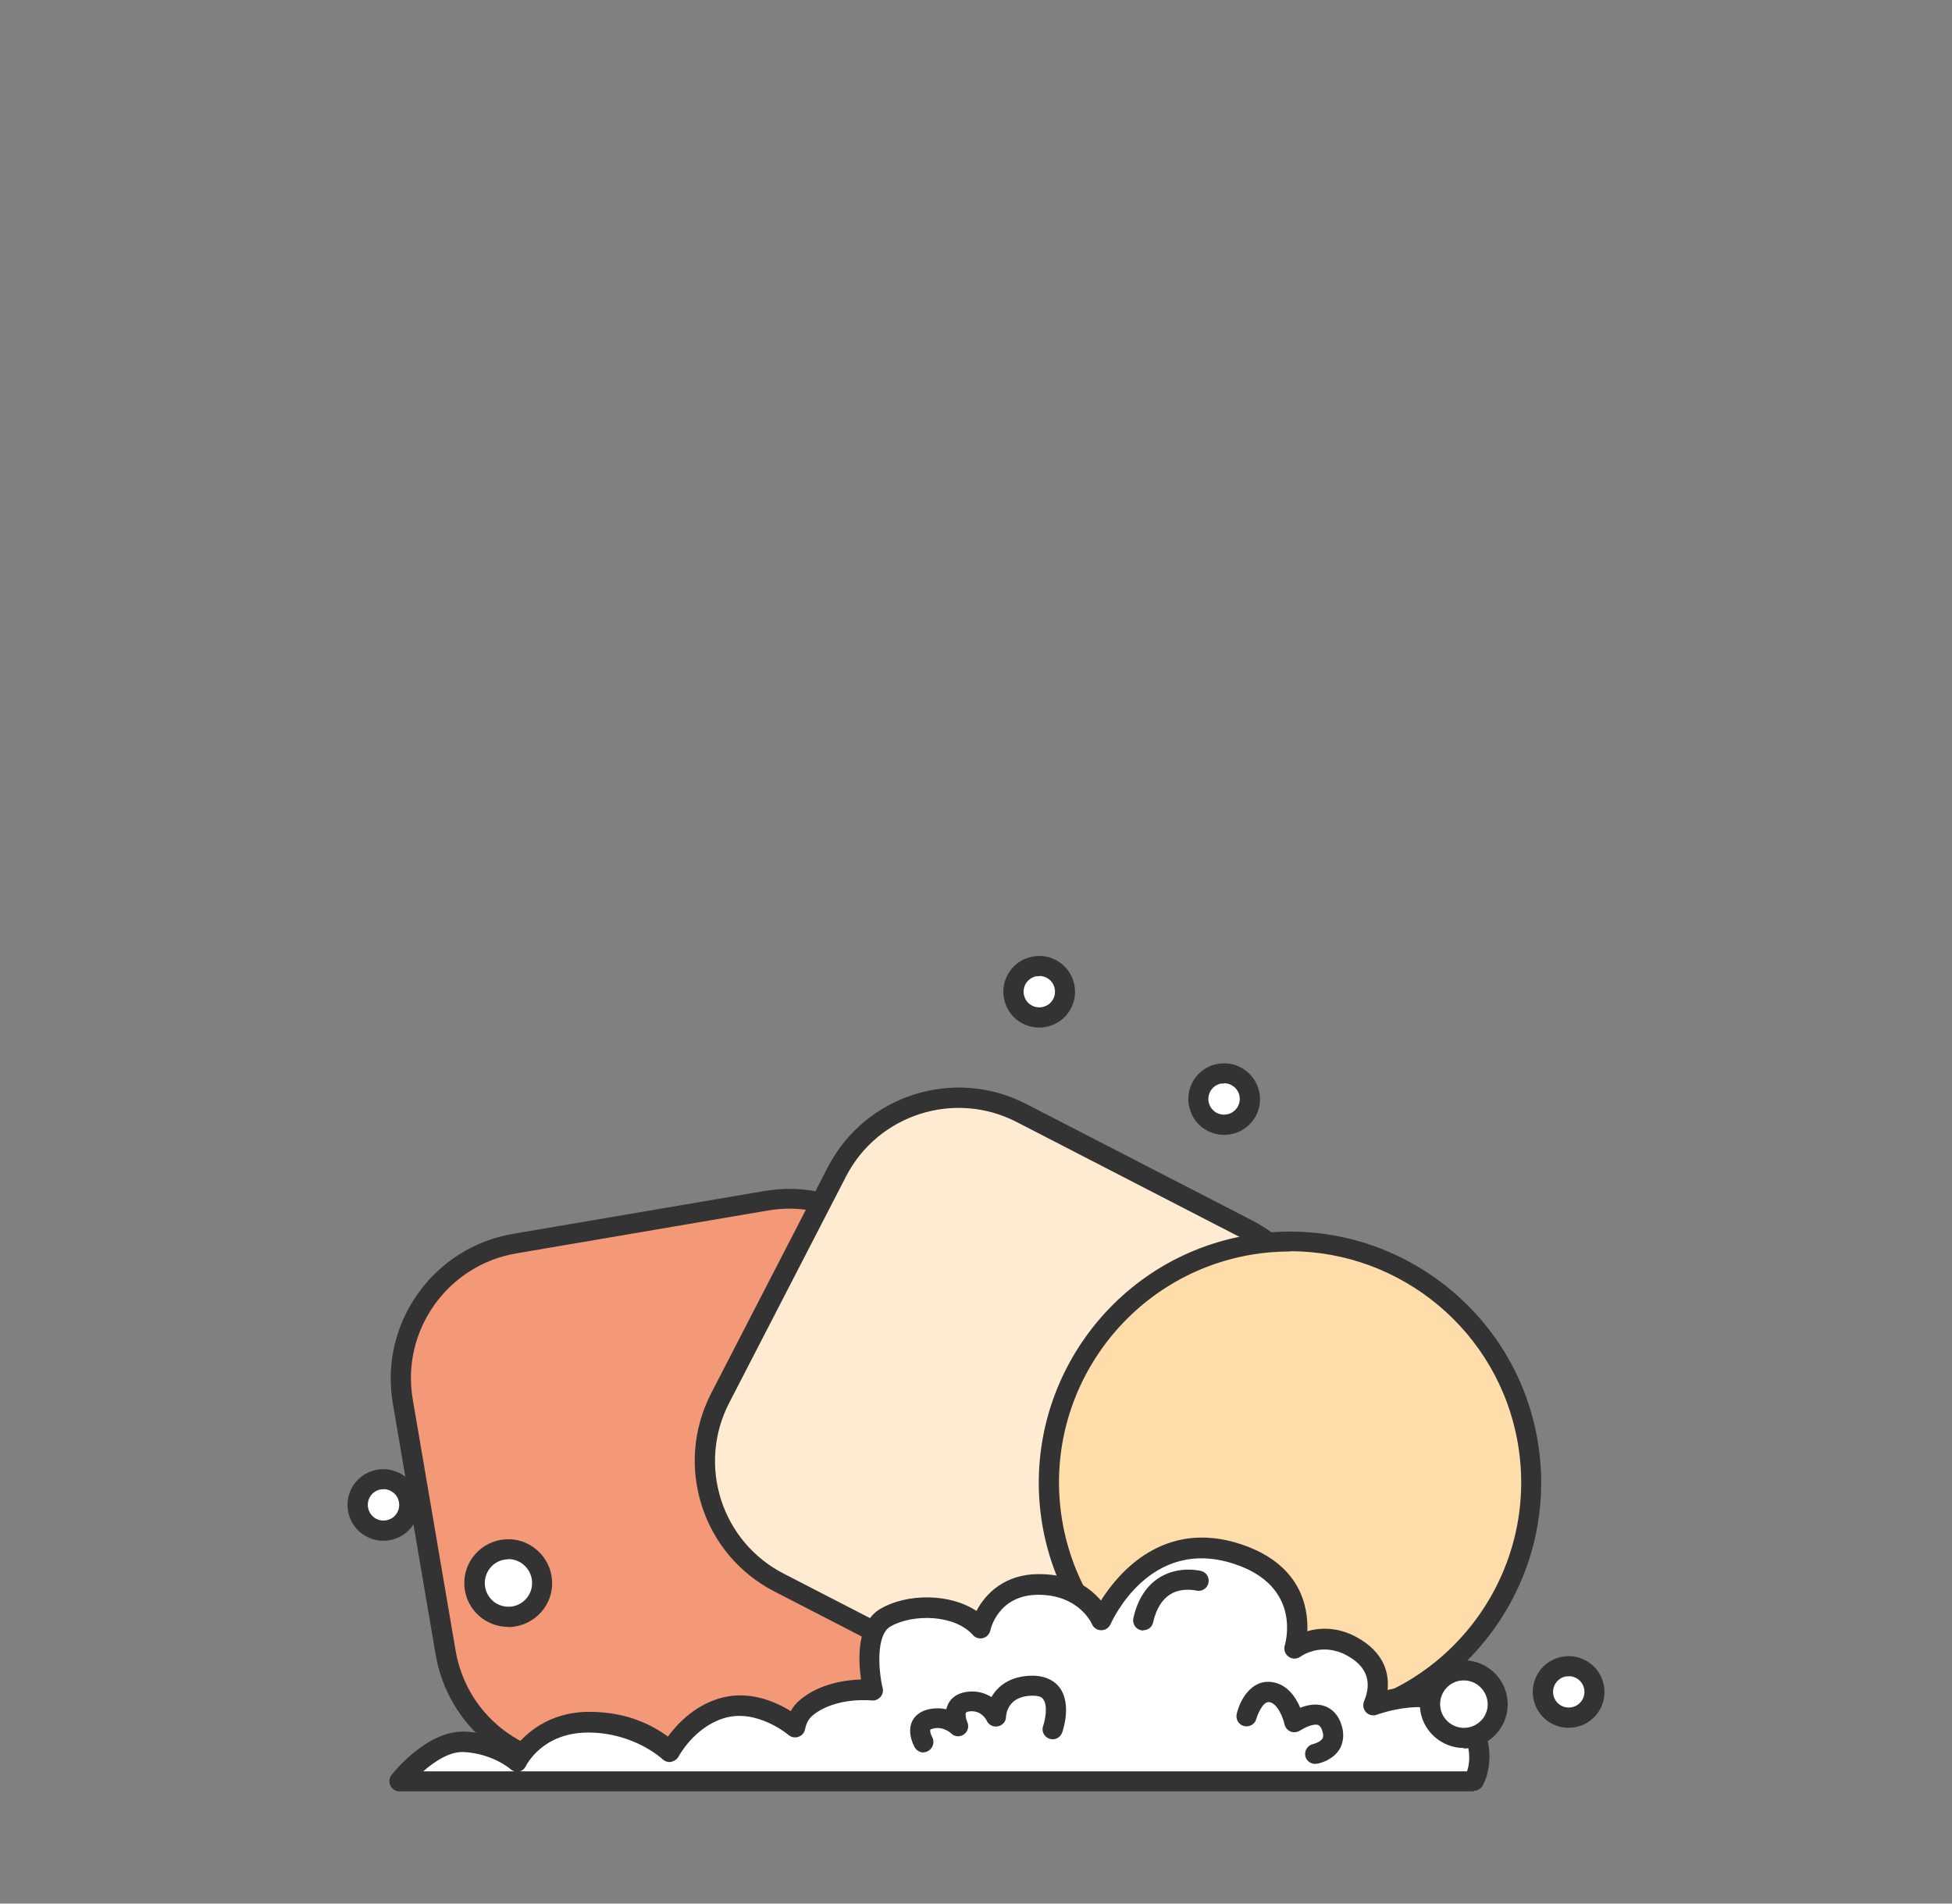<svg xmlns="http://www.w3.org/2000/svg" fill="none" viewBox="0 0 80 78" height="78" width="80">
<rect x="0" y="0" width="80" height="78" fill="#808080" stroke="none"/>
<path fill="#F39978" d="M31.394 49.183L21.113 50.939C18.054 51.462 15.998 54.364 16.521 57.42L18.278 67.693C18.801 70.75 21.705 72.804 24.764 72.282L35.044 70.526C38.104 70.003 40.16 67.102 39.637 64.045L37.88 53.772C37.357 50.715 34.453 48.661 31.394 49.183Z"></path>
<path fill="#333333" d="M23.785 72.794C20.907 72.794 18.351 70.718 17.854 67.793L16.098 57.498C15.541 54.232 17.746 51.113 21.024 50.557L31.327 48.802C34.605 48.237 37.717 50.45 38.273 53.725L40.029 64.02C40.585 67.286 38.38 70.406 35.102 70.961L24.8 72.716C24.459 72.775 24.117 72.804 23.785 72.804V72.794ZM32.351 49.524C32.059 49.524 31.766 49.553 31.463 49.602L21.161 51.357C18.341 51.834 16.429 54.525 16.917 57.342L18.673 67.637C18.907 69.002 19.659 70.201 20.79 71C21.922 71.8 23.297 72.112 24.663 71.878L34.966 70.123C37.785 69.645 39.697 66.955 39.21 64.137L37.454 53.843C37.219 52.478 36.468 51.279 35.337 50.479C34.449 49.855 33.415 49.524 32.341 49.524H32.351Z"></path>
<path fill="#FFEBD2" d="M51.334 50.51L41.616 45.498C38.982 44.139 35.746 45.172 34.387 47.803L29.371 57.514C28.011 60.145 29.044 63.38 31.678 64.738L41.396 69.75C44.029 71.108 47.266 70.076 48.625 67.445L53.641 57.734C55.001 55.102 53.968 51.868 51.334 50.51Z"></path>
<path fill="#333333" d="M43.775 70.669C42.848 70.669 41.902 70.454 41.024 69.996L31.736 65.21C30.302 64.469 29.248 63.221 28.76 61.69C28.272 60.16 28.409 58.532 29.141 57.099L33.931 47.818C35.453 44.874 39.092 43.714 42.038 45.225L51.326 50.011C52.76 50.752 53.814 52 54.302 53.531C54.789 55.061 54.653 56.689 53.921 58.122L49.131 67.403C48.068 69.47 45.95 70.659 43.765 70.659L43.775 70.669ZM41.404 69.265C43.95 70.581 47.092 69.577 48.399 67.033L53.19 57.752C53.824 56.523 53.941 55.11 53.521 53.794C53.102 52.478 52.185 51.396 50.955 50.762L41.668 45.975C39.121 44.659 35.98 45.663 34.672 48.208L29.882 57.489C29.248 58.717 29.131 60.13 29.55 61.447C29.97 62.763 30.887 63.845 32.116 64.478L41.404 69.265Z"></path>
<path fill="#FFDDAA" d="M52.867 70.62C58.325 70.62 62.75 66.199 62.75 60.745C62.75 55.291 58.325 50.869 52.867 50.869C47.409 50.869 42.984 55.291 42.984 60.745C42.984 66.199 47.409 70.62 52.867 70.62Z"></path>
<path fill="#333333" d="M52.868 71.039C47.921 71.039 43.551 67.462 42.712 62.441C41.785 56.845 45.58 51.532 51.18 50.606C56.78 49.67 62.097 53.472 63.024 59.068C63.951 64.664 60.156 69.977 54.556 70.903C53.99 71 53.424 71.039 52.858 71.039H52.868ZM52.877 51.279C52.36 51.279 51.843 51.318 51.316 51.405C46.165 52.263 42.673 57.147 43.531 62.295C44.39 67.442 49.278 70.932 54.429 70.074C59.58 69.216 63.073 64.332 62.214 59.185C61.443 54.564 57.424 51.269 52.877 51.269V51.279Z"></path>
<path fill="white" d="M60.02 70.318C58.937 68.875 56.283 69.87 56.283 69.87C56.556 69.216 56.693 68.173 55.405 67.471C54.117 66.769 53.064 67.549 53.064 67.549C53.064 67.549 53.961 64.751 50.722 63.689C46.869 62.422 45.152 66.389 45.152 66.389C45.152 66.389 44.537 64.937 42.576 64.937C40.615 64.937 40.196 66.73 40.196 66.73C39.317 65.726 37.386 65.678 36.303 66.292C35.22 66.916 35.786 69.265 35.786 69.265C35.786 69.265 34.157 69.07 33.074 69.967C32.81 70.181 32.673 70.474 32.615 70.776C32.615 70.776 31.142 69.499 29.532 70.016C28.137 70.464 27.483 71.78 27.483 71.78C27.483 71.78 26.235 70.571 24.147 70.571C22.059 70.571 21.22 72.18 21.22 72.18C21.22 72.18 20.41 71.449 19.054 71.371C17.698 71.303 16.381 72.989 16.381 72.989H60.42C60.42 72.989 61.122 71.761 60.039 70.318H60.02Z"></path>
<path fill="#333333" d="M60.399 73.399H16.37C16.214 73.399 16.068 73.311 15.999 73.165C15.931 73.018 15.951 72.853 16.048 72.726C16.107 72.648 17.453 70.952 18.965 70.952C20.477 70.952 19.034 70.952 19.073 70.952C20.009 71 20.712 71.342 21.112 71.585C21.531 71.049 22.487 70.142 24.146 70.142C25.804 70.142 26.819 70.757 27.375 71.156C27.716 70.688 28.38 69.948 29.404 69.616C30.653 69.207 31.794 69.733 32.409 70.113C32.507 69.928 32.643 69.772 32.809 69.636C33.619 68.973 34.663 68.836 35.287 68.817C35.17 67.998 35.102 66.477 36.097 65.912C37.16 65.297 38.907 65.268 40.019 66.009C40.39 65.297 41.18 64.498 42.575 64.498C43.97 64.498 44.692 65.093 45.121 65.58C45.843 64.439 47.697 62.236 50.848 63.27C53.297 64.079 53.619 65.814 53.58 66.838C54.087 66.691 54.809 66.652 55.599 67.081C56.751 67.715 56.936 68.583 56.868 69.246C57.824 69.031 59.473 68.875 60.351 70.045C61.59 71.693 60.799 73.116 60.76 73.174C60.682 73.301 60.546 73.379 60.399 73.379V73.399ZM21.317 72.58H60.126C60.243 72.229 60.351 71.449 59.687 70.572C58.799 69.392 56.448 70.25 56.429 70.26C56.282 70.318 56.097 70.279 55.99 70.162C55.873 70.045 55.843 69.87 55.902 69.714C56.243 68.904 56.009 68.271 55.199 67.832C54.165 67.267 53.336 67.852 53.297 67.881C53.151 67.988 52.956 67.988 52.809 67.881C52.663 67.773 52.604 67.588 52.653 67.423C52.682 67.325 53.375 64.995 50.575 64.079C47.131 62.948 45.58 66.409 45.512 66.555C45.443 66.701 45.297 66.799 45.131 66.799C44.965 66.799 44.819 66.701 44.751 66.545C44.731 66.496 44.204 65.346 42.556 65.346C40.907 65.346 40.594 66.76 40.585 66.818C40.546 66.964 40.429 67.091 40.282 67.12C40.136 67.159 39.97 67.111 39.873 66.994C39.131 66.155 37.424 66.116 36.497 66.643C35.882 66.994 36.009 68.495 36.175 69.168C36.204 69.294 36.175 69.441 36.078 69.538C35.99 69.636 35.853 69.694 35.717 69.675C35.707 69.675 34.243 69.519 33.307 70.289C33.141 70.425 33.043 70.61 32.995 70.854C32.965 71 32.868 71.117 32.721 71.166C32.585 71.215 32.429 71.186 32.312 71.088C32.302 71.078 30.985 69.967 29.629 70.415C28.429 70.805 27.824 71.956 27.814 71.966C27.756 72.082 27.638 72.16 27.512 72.19C27.385 72.219 27.248 72.17 27.151 72.082C27.141 72.073 25.99 70.991 24.107 70.991C22.224 70.991 21.57 72.326 21.541 72.385C21.492 72.482 21.395 72.56 21.287 72.589L21.317 72.58ZM17.336 72.58H21.082C21.024 72.56 20.965 72.531 20.926 72.492C20.926 72.492 20.204 71.858 19.024 71.79C18.448 71.751 17.814 72.17 17.346 72.58H17.336Z"></path>
<path fill="white" d="M20.838 66.253C21.604 66.253 22.224 65.633 22.224 64.868C22.224 64.104 21.604 63.484 20.838 63.484C20.073 63.484 19.453 64.104 19.453 64.868C19.453 65.633 20.073 66.253 20.838 66.253Z"></path>
<path fill="#333333" d="M20.828 66.662C20.458 66.662 20.097 66.545 19.785 66.331C19.394 66.048 19.131 65.639 19.053 65.161C18.887 64.186 19.55 63.26 20.536 63.094C21.014 63.016 21.482 63.123 21.872 63.406C22.262 63.689 22.526 64.098 22.604 64.576C22.77 65.551 22.106 66.477 21.121 66.643C21.023 66.662 20.916 66.672 20.819 66.672L20.828 66.662ZM20.838 63.894C20.789 63.894 20.731 63.894 20.682 63.903C20.155 63.991 19.794 64.488 19.882 65.024C19.921 65.278 20.067 65.502 20.272 65.658C20.487 65.804 20.741 65.863 20.994 65.824C21.521 65.736 21.882 65.239 21.794 64.703C21.755 64.449 21.609 64.225 21.404 64.069C21.238 63.952 21.043 63.884 20.838 63.884V63.894Z"></path>
<path fill="white" d="M59.991 71.215C60.756 71.215 61.376 70.595 61.376 69.831C61.376 69.066 60.756 68.446 59.991 68.446C59.226 68.446 58.605 69.066 58.605 69.831C58.605 70.595 59.226 71.215 59.991 71.215Z"></path>
<path fill="#333333" d="M59.99 71.624C59.132 71.624 58.361 71 58.215 70.123C58.049 69.148 58.712 68.212 59.698 68.056C60.166 67.978 60.644 68.085 61.034 68.368C61.425 68.651 61.688 69.06 61.766 69.538C61.844 70.016 61.737 70.484 61.454 70.883C61.171 71.273 60.761 71.537 60.283 71.615C60.186 71.634 60.088 71.644 59.99 71.644V71.624ZM60 68.856C59.951 68.856 59.893 68.856 59.834 68.865C59.307 68.953 58.947 69.45 59.034 69.987C59.122 70.513 59.63 70.874 60.156 70.786C60.41 70.747 60.634 70.601 60.791 70.396C60.937 70.181 61.005 69.928 60.956 69.674C60.917 69.421 60.771 69.197 60.566 69.041C60.4 68.924 60.205 68.856 60 68.856Z"></path>
<path fill="white" d="M50.167 46.083C50.749 46.083 51.221 45.611 51.221 45.03C51.221 44.448 50.749 43.977 50.167 43.977C49.585 43.977 49.113 44.448 49.113 45.03C49.113 45.611 49.585 46.083 50.167 46.083Z"></path>
<path fill="#333333" d="M50.166 46.502C49.864 46.502 49.571 46.404 49.317 46.229C48.995 46.005 48.79 45.663 48.722 45.273C48.586 44.474 49.132 43.714 49.932 43.587C50.732 43.46 51.483 43.996 51.62 44.796C51.756 45.595 51.21 46.355 50.41 46.482C50.332 46.492 50.244 46.502 50.166 46.502ZM50.166 44.396C50.127 44.396 50.098 44.396 50.059 44.396C49.708 44.454 49.473 44.786 49.532 45.137C49.561 45.303 49.649 45.449 49.795 45.556C49.932 45.654 50.108 45.693 50.273 45.663C50.439 45.634 50.586 45.546 50.693 45.4C50.79 45.264 50.829 45.088 50.8 44.922C50.751 44.61 50.478 44.386 50.166 44.386V44.396Z"></path>
<path fill="white" d="M42.595 41.696C43.177 41.696 43.648 41.224 43.648 40.643C43.648 40.061 43.177 39.59 42.595 39.59C42.013 39.59 41.541 40.061 41.541 40.643C41.541 41.224 42.013 41.696 42.595 41.696Z"></path>
<path fill="#333333" d="M42.584 42.105C42.282 42.105 41.989 42.008 41.736 41.832C41.414 41.608 41.209 41.267 41.141 40.877C41.072 40.487 41.17 40.097 41.394 39.785C41.619 39.463 41.96 39.258 42.35 39.19C43.15 39.054 43.911 39.6 44.038 40.399C44.106 40.789 44.009 41.179 43.785 41.491C43.56 41.812 43.219 42.017 42.828 42.086C42.75 42.095 42.663 42.105 42.584 42.105ZM42.594 39.999C42.555 39.999 42.526 39.999 42.487 39.999C42.321 40.029 42.175 40.116 42.067 40.263C41.97 40.399 41.931 40.574 41.96 40.74C41.989 40.906 42.077 41.062 42.224 41.159C42.36 41.257 42.536 41.296 42.702 41.267C42.867 41.237 43.023 41.15 43.121 41.003C43.219 40.867 43.258 40.691 43.228 40.526C43.18 40.214 42.906 39.989 42.594 39.989V39.999Z"></path>
<path fill="white" d="M64.284 70.376C64.866 70.376 65.338 69.905 65.338 69.324C65.338 68.742 64.866 68.271 64.284 68.271C63.702 68.271 63.23 68.742 63.23 69.324C63.23 69.905 63.702 70.376 64.284 70.376Z"></path>
<path fill="#333333" d="M64.283 70.796C63.581 70.796 62.956 70.289 62.839 69.567C62.703 68.768 63.249 68.007 64.049 67.881C64.439 67.812 64.82 67.91 65.142 68.134C65.464 68.358 65.669 68.7 65.737 69.09C65.873 69.889 65.327 70.649 64.527 70.776C64.449 70.786 64.361 70.796 64.283 70.796ZM64.293 68.69C64.254 68.69 64.225 68.69 64.186 68.69C64.02 68.719 63.873 68.807 63.766 68.953C63.669 69.09 63.63 69.265 63.659 69.431C63.717 69.782 64.049 70.016 64.4 69.957C64.751 69.899 64.986 69.567 64.927 69.216C64.898 69.051 64.81 68.904 64.664 68.797C64.556 68.719 64.42 68.68 64.293 68.68V68.69Z"></path>
<path fill="white" d="M15.718 62.724C16.3 62.724 16.771 62.252 16.771 61.671C16.771 61.089 16.3 60.618 15.718 60.618C15.136 60.618 14.664 61.089 14.664 61.671C14.664 62.252 15.136 62.724 15.718 62.724Z"></path>
<path fill="#333333" d="M15.707 63.133C15.405 63.133 15.112 63.036 14.858 62.86C14.536 62.636 14.331 62.295 14.263 61.905C14.127 61.105 14.673 60.345 15.473 60.218C16.273 60.092 17.034 60.628 17.161 61.427C17.229 61.817 17.131 62.207 16.907 62.519C16.683 62.841 16.341 63.045 15.951 63.114C15.873 63.123 15.785 63.133 15.707 63.133ZM15.717 61.027C15.678 61.027 15.649 61.027 15.61 61.027C15.258 61.086 15.024 61.417 15.083 61.768C15.112 61.934 15.2 62.08 15.346 62.188C15.483 62.285 15.658 62.324 15.824 62.295C15.99 62.266 16.146 62.178 16.244 62.032C16.341 61.895 16.38 61.72 16.351 61.554C16.302 61.242 16.029 61.018 15.717 61.018V61.027Z"></path>
<path fill="#333333" d="M53.903 72.277C53.708 72.277 53.532 72.141 53.493 71.946C53.454 71.722 53.601 71.507 53.825 71.459C53.913 71.439 54.128 71.361 54.206 71.225C54.245 71.147 54.235 71.03 54.176 70.874C54.108 70.708 54.04 70.688 54.011 70.679C53.825 70.62 53.474 70.786 53.289 70.903C53.172 70.981 53.025 71 52.898 70.952C52.772 70.903 52.674 70.786 52.645 70.659C52.586 70.376 52.352 69.791 52.02 69.743C51.718 69.704 51.493 70.406 51.493 70.415C51.445 70.64 51.22 70.776 50.996 70.727C50.772 70.679 50.635 70.454 50.684 70.23C50.81 69.684 51.269 68.797 52.137 68.924C52.762 69.012 53.113 69.558 53.289 69.977C53.552 69.87 53.903 69.791 54.235 69.889C54.459 69.957 54.762 70.123 54.937 70.562C55.133 71.049 55.035 71.41 54.928 71.624C54.654 72.131 54.05 72.258 53.981 72.268C53.952 72.268 53.932 72.268 53.903 72.268V72.277Z"></path>
<path fill="#333333" d="M37.854 71.809C37.708 71.809 37.571 71.731 37.493 71.605C37.444 71.517 37.181 71.03 37.366 70.571C37.434 70.396 37.61 70.162 37.99 70.055C38.283 69.977 38.547 69.987 38.781 70.035C38.8 69.957 38.83 69.879 38.868 69.801C38.966 69.616 39.171 69.392 39.61 69.324C40.029 69.265 40.371 69.372 40.634 69.538C40.888 69.09 41.395 68.67 42.303 68.661C42.917 68.661 43.269 68.924 43.434 69.158C43.922 69.831 43.571 70.874 43.532 70.991C43.454 71.205 43.22 71.322 43.005 71.244C42.79 71.166 42.673 70.932 42.751 70.718C42.839 70.474 42.947 69.889 42.761 69.636C42.732 69.597 42.683 69.48 42.312 69.48C41.317 69.489 41.239 70.211 41.23 70.347C41.23 70.542 41.083 70.698 40.898 70.737C40.712 70.776 40.517 70.679 40.439 70.503C40.42 70.464 40.215 70.064 39.727 70.123C39.649 70.133 39.6 70.162 39.59 70.172C39.551 70.24 39.59 70.445 39.639 70.552C39.727 70.737 39.669 70.952 39.503 71.069C39.337 71.186 39.112 71.166 38.976 71.02C38.976 71.02 38.644 70.708 38.215 70.835C38.147 70.854 38.127 70.874 38.127 70.874C38.108 70.913 38.137 71.069 38.205 71.176C38.312 71.371 38.244 71.624 38.049 71.741C37.981 71.78 37.912 71.8 37.844 71.8L37.854 71.809Z"></path>
<path fill="#333333" d="M46.849 66.808C46.82 66.808 46.791 66.808 46.761 66.799C46.537 66.75 46.401 66.526 46.449 66.301C46.625 65.522 46.996 64.956 47.542 64.625C48.332 64.147 49.191 64.361 49.23 64.371C49.454 64.43 49.581 64.654 49.523 64.878C49.464 65.102 49.24 65.229 49.015 65.171C48.996 65.171 48.44 65.034 47.962 65.327C47.62 65.541 47.386 65.921 47.259 66.477C47.22 66.672 47.044 66.799 46.859 66.799L46.849 66.808Z"></path>
</svg>
